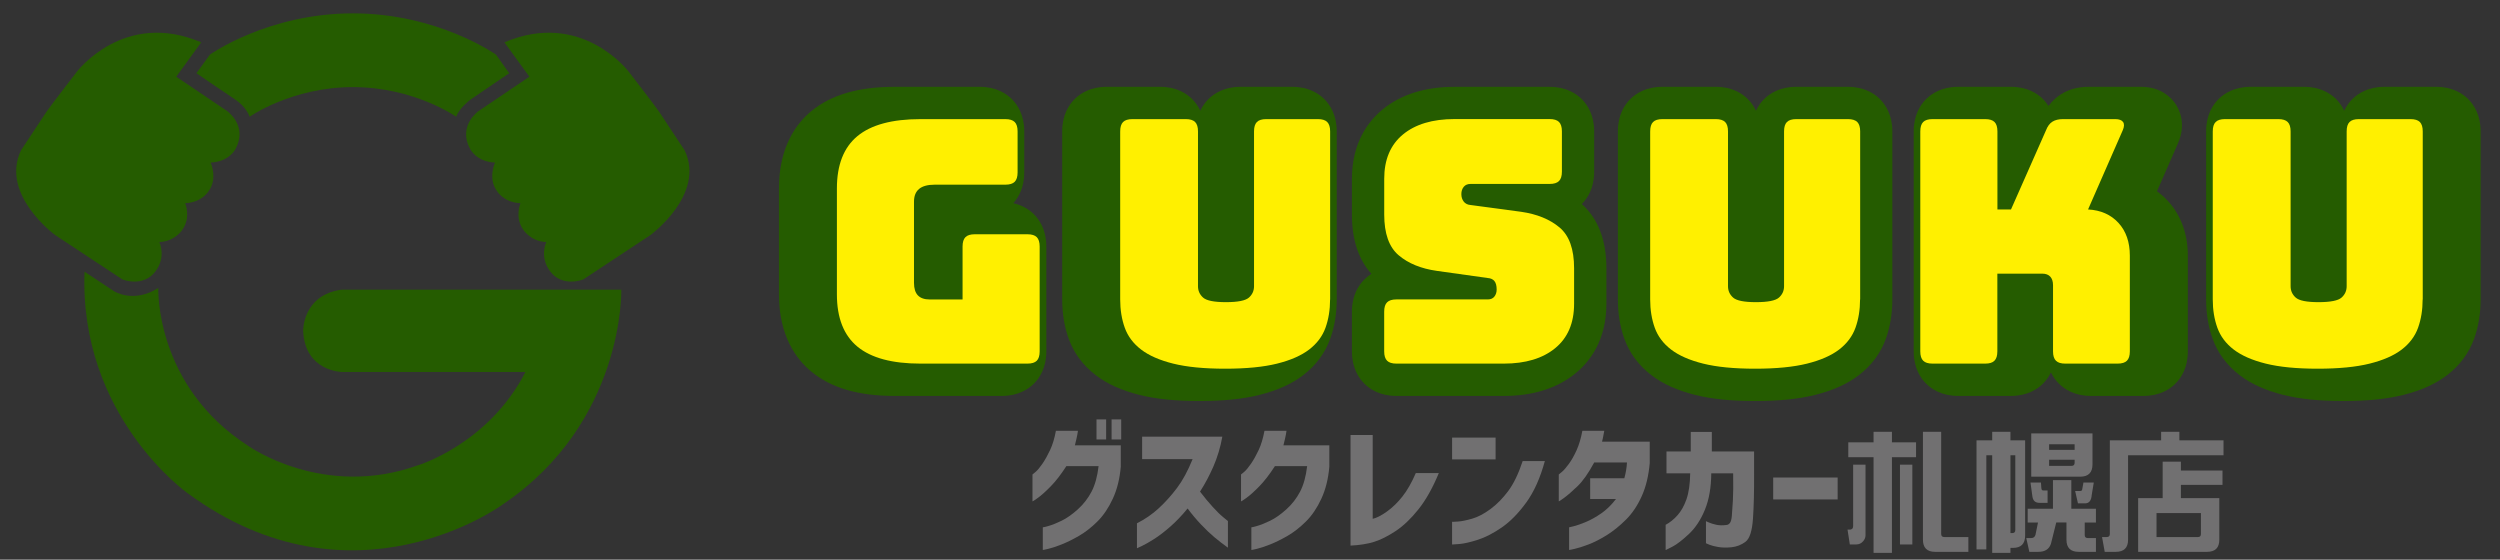<?xml version="1.0" encoding="utf-8"?>
<!-- Generator: Adobe Illustrator 16.0.0, SVG Export Plug-In . SVG Version: 6.00 Build 0)  -->
<!DOCTYPE svg PUBLIC "-//W3C//DTD SVG 1.1//EN" "http://www.w3.org/Graphics/SVG/1.1/DTD/svg11.dtd">
<svg version="1.1" id="レイヤー_1" xmlns="http://www.w3.org/2000/svg" xmlns:xlink="http://www.w3.org/1999/xlink" x="0px"
	 y="0px" width="303.742px" height="67.996px" viewBox="0 0 303.742 67.996" enable-background="new 0 0 303.742 67.996"
	 xml:space="preserve">
<rect x="0" y="0" width="303.742" height="67.996" fill="#333333" stroke="none"/>
<g>
	<g>
		<path fill="#255C00" d="M121.716,48.104h-13c-4.423,0-7.746-0.971-10.157-2.965c-1.787-1.476-3.92-4.304-3.92-9.375V22.89
			c0-5.075,2.133-7.902,3.922-9.38c2.412-1.994,5.734-2.963,10.156-2.963h10.316c1.986,0,3.22,0.812,3.904,1.493
			c0.693,0.694,1.508,1.929,1.508,3.918v4.993c0,1.83-0.688,3.021-1.332,3.733c1.192,0.265,2,0.841,2.506,1.346
			c0.694,0.696,1.508,1.929,1.508,3.917v12.747c0,1.986-0.814,3.222-1.496,3.904C124.938,47.288,123.705,48.104,121.716,48.104z"/>
	</g>
	<g>
		<path fill="#255C00" d="M145.732,48.723c-2.905,0-5.283-0.242-7.267-0.736c-2.199-0.551-3.945-1.336-5.339-2.407
			c-1.551-1.188-2.654-2.679-3.283-4.425c-0.524-1.452-0.79-3.061-0.79-4.771V15.957c0-1.994,0.817-3.228,1.503-3.913
			c0.685-0.683,1.919-1.498,3.908-1.498h6.479c1.986,0,3.219,0.812,3.904,1.493c0.336,0.336,0.699,0.799,0.986,1.413
			c0.286-0.613,0.648-1.074,0.979-1.405c0.688-0.686,1.921-1.5,3.911-1.5h6.273c1.984,0,3.219,0.812,3.902,1.493
			c0.691,0.694,1.509,1.928,1.509,3.918v20.424c0,1.712-0.265,3.317-0.789,4.771c-0.63,1.748-1.733,3.236-3.284,4.427
			c-1.393,1.071-3.139,1.856-5.339,2.407C151.014,48.48,148.637,48.723,145.732,48.723z"/>
	</g>
	<g>
		<path fill="#255C00" d="M182.706,48.104h-13.041c-1.995,0-3.229-0.816-3.915-1.506c-0.68-0.679-1.496-1.912-1.496-3.904v-4.827
			c0-1.991,0.816-3.224,1.503-3.906c0.226-0.227,0.513-0.469,0.867-0.69c-1.573-1.74-2.37-4.156-2.37-7.201v-4.333
			c0-4.423,2.008-7.015,3.691-8.409c2.229-1.844,5.183-2.779,8.775-2.779h11.555c1.986,0,3.222,0.812,3.904,1.493
			c0.691,0.694,1.508,1.929,1.508,3.918v4.911c0,1.991-0.814,3.224-1.498,3.909c-0.004,0.003-0.008,0.007-0.01,0.009
			c1.985,1.77,2.993,4.391,2.993,7.802v4.328c0,4.436-2.026,7.025-3.729,8.42C189.209,47.172,186.268,48.104,182.706,48.104z"/>
	</g>
	<g>
		<path fill="#255C00" d="M213.243,48.723c-2.906,0-5.282-0.242-7.267-0.736c-2.199-0.551-3.945-1.336-5.34-2.407
			c-1.551-1.188-2.654-2.679-3.283-4.425c-0.523-1.452-0.787-3.061-0.787-4.771V15.957c0-1.994,0.814-3.228,1.502-3.913
			c0.685-0.683,1.918-1.498,3.908-1.498h6.479c1.984,0,3.22,0.812,3.902,1.493c0.334,0.336,0.699,0.799,0.986,1.413
			c0.284-0.613,0.646-1.074,0.979-1.405c0.688-0.686,1.92-1.5,3.91-1.5h6.271c1.985,0,3.222,0.812,3.904,1.493
			c0.69,0.694,1.507,1.928,1.507,3.918v20.424c0,1.712-0.266,3.317-0.788,4.771c-0.629,1.748-1.731,3.236-3.283,4.427
			c-1.396,1.071-3.141,1.856-5.34,2.407C218.523,48.48,216.146,48.723,213.243,48.723z"/>
	</g>
	<g>
		<path fill="#255C00" d="M260.408,48.104h-6.354c-1.996,0-3.23-0.816-3.916-1.506c-0.32-0.32-0.674-0.766-0.955-1.354
			c-0.281,0.59-0.635,1.033-0.955,1.357c-0.689,0.688-1.924,1.502-3.912,1.502h-6.396c-1.995,0-3.229-0.815-3.912-1.502
			c-0.684-0.684-1.499-1.916-1.499-3.908V15.957c0-1.992,0.815-3.226,1.5-3.911c0.687-0.686,1.921-1.5,3.911-1.5h6.396
			c1.984,0,3.22,0.812,3.904,1.493c0.219,0.22,0.449,0.495,0.663,0.83c0.511-0.685,1.066-1.134,1.521-1.417
			c0.962-0.601,2.093-0.906,3.359-0.906h6.354c2.374,0,3.62,1.257,4.151,2.006c0.463,0.657,1.412,2.427,0.354,4.852l-2.555,5.834
			c0.479,0.346,0.925,0.742,1.332,1.186c1.58,1.723,2.416,4.017,2.416,6.636v11.631c0,1.99-0.813,3.223-1.498,3.91
			C263.635,47.288,262.4,48.104,260.408,48.104z"/>
	</g>
	<g>
		<path fill="#255C00" d="M284.713,48.723c-2.904,0-5.281-0.242-7.266-0.736c-2.199-0.551-3.944-1.336-5.338-2.407
			c-1.551-1.188-2.655-2.679-3.283-4.425c-0.523-1.452-0.789-3.061-0.789-4.771V15.957c0-1.994,0.816-3.228,1.503-3.913
			c0.685-0.683,1.919-1.498,3.909-1.498h6.479c1.985,0,3.219,0.812,3.903,1.493c0.335,0.336,0.698,0.799,0.983,1.413
			c0.287-0.613,0.647-1.074,0.979-1.405c0.688-0.686,1.922-1.5,3.912-1.5h6.271c1.985,0,3.219,0.812,3.903,1.493
			c0.69,0.694,1.509,1.928,1.509,3.918v20.424c0,1.712-0.267,3.317-0.791,4.771c-0.629,1.748-1.731,3.236-3.283,4.427
			c-1.394,1.071-3.141,1.856-5.34,2.407C289.996,48.48,287.619,48.723,284.713,48.723z"/>
	</g>
</g>
<g>
	<path fill="#FFF000" d="M124.831,44.178h-12.999c-3.44,0-5.991-0.688-7.655-2.062c-1.664-1.376-2.496-3.494-2.496-6.353V22.89
		c0-2.86,0.832-4.978,2.496-6.354c1.665-1.375,4.215-2.063,7.655-2.063h10.316c0.522,0,0.901,0.118,1.135,0.351
		c0.234,0.235,0.351,0.613,0.351,1.135v4.993c0,0.523-0.117,0.902-0.351,1.135c-0.234,0.234-0.612,0.35-1.135,0.35h-8.583
		c-0.853,0-1.485,0.173-1.898,0.516c-0.413,0.345-0.619,0.861-0.619,1.548v9.863c0,0.686,0.158,1.195,0.474,1.525
		c0.317,0.328,0.791,0.494,1.424,0.494h4.003v-6.435c0-0.521,0.116-0.901,0.351-1.135c0.233-0.234,0.612-0.351,1.134-0.351h6.397
		c0.521,0,0.901,0.117,1.134,0.351c0.233,0.234,0.351,0.612,0.351,1.135v12.746c0,0.522-0.118,0.9-0.351,1.135
		C125.731,44.062,125.352,44.178,124.831,44.178z"/>
	<path fill="#FFF000" d="M161.6,36.382c0,1.263-0.187,2.41-0.558,3.442c-0.373,1.031-1.032,1.912-1.981,2.641
		s-2.248,1.301-3.897,1.713s-3.755,0.618-6.313,0.618c-2.559,0-4.664-0.206-6.314-0.618s-2.95-0.982-3.9-1.713
		c-0.949-0.729-1.609-1.609-1.98-2.641c-0.371-1.032-0.557-2.182-0.557-3.442V15.958c0-0.522,0.117-0.9,0.351-1.135
		c0.234-0.233,0.612-0.351,1.135-0.351h6.479c0.522,0,0.9,0.118,1.135,0.351c0.233,0.235,0.351,0.613,0.351,1.135v18.817
		c0,0.55,0.206,1.011,0.619,1.379c0.413,0.371,1.334,0.557,2.765,0.557c1.458,0,2.393-0.186,2.807-0.557
		c0.412-0.368,0.618-0.829,0.618-1.379V15.958c0-0.522,0.118-0.9,0.351-1.135c0.231-0.233,0.61-0.351,1.136-0.351h6.271
		c0.521,0,0.9,0.118,1.135,0.351c0.232,0.235,0.354,0.613,0.354,1.135v20.424H161.6z"/>
</g>
<g>
	<path fill="#FFF000" d="M182.702,44.178h-13.04c-0.523,0-0.9-0.115-1.135-0.352c-0.233-0.232-0.353-0.61-0.353-1.135v-4.828
		c0-0.521,0.117-0.899,0.353-1.131c0.231-0.234,0.611-0.353,1.135-0.353h11.102c0.357,0,0.625-0.116,0.805-0.353
		c0.18-0.231,0.27-0.516,0.27-0.844c0-0.467-0.09-0.811-0.27-1.031c-0.18-0.22-0.445-0.344-0.805-0.371l-6.188-0.868
		c-1.929-0.273-3.476-0.907-4.644-1.898c-1.17-0.99-1.754-2.64-1.754-4.952v-4.333c0-2.338,0.756-4.133,2.271-5.386
		c1.512-1.25,3.604-1.877,6.271-1.877h11.557c0.521,0,0.899,0.118,1.136,0.351c0.233,0.235,0.353,0.613,0.353,1.135v4.91
		c0,0.523-0.119,0.902-0.353,1.135c-0.233,0.234-0.612,0.351-1.136,0.351h-9.615c-0.357,0-0.633,0.117-0.823,0.351
		c-0.192,0.234-0.289,0.53-0.289,0.887s0.097,0.661,0.289,0.908c0.19,0.248,0.466,0.385,0.823,0.413l6.15,0.825
		c1.926,0.276,3.479,0.909,4.662,1.899c1.184,0.99,1.773,2.641,1.773,4.952v4.328c0,2.337-0.766,4.133-2.29,5.385
		C187.428,43.553,185.344,44.178,182.702,44.178z"/>
	<path fill="#FFF000" d="M225.991,36.382c0,1.263-0.187,2.41-0.558,3.442c-0.373,1.031-1.031,1.912-1.98,2.641
		c-0.95,0.729-2.249,1.301-3.9,1.713c-1.65,0.412-3.754,0.618-6.312,0.618s-4.663-0.206-6.313-0.618s-2.951-0.982-3.9-1.713
		c-0.948-0.729-1.608-1.609-1.979-2.641c-0.37-1.032-0.557-2.182-0.557-3.442V15.958c0-0.522,0.116-0.9,0.351-1.135
		c0.233-0.233,0.612-0.351,1.137-0.351h6.479c0.521,0,0.9,0.118,1.137,0.351c0.232,0.235,0.35,0.613,0.35,1.135v18.817
		c0,0.55,0.207,1.011,0.619,1.379c0.412,0.371,1.334,0.557,2.767,0.557c1.458,0,2.396-0.186,2.806-0.557
		c0.413-0.368,0.619-0.829,0.619-1.379V15.958c0-0.522,0.116-0.9,0.352-1.135c0.232-0.233,0.611-0.351,1.135-0.351h6.271
		c0.521,0,0.9,0.118,1.137,0.351c0.231,0.235,0.352,0.613,0.352,1.135v20.424H225.991z"/>
</g>
<g>
	<path fill="#FFF000" d="M241.193,44.178h-6.396c-0.521,0-0.9-0.115-1.135-0.352c-0.234-0.232-0.352-0.61-0.352-1.135V15.958
		c0-0.522,0.117-0.9,0.352-1.135c0.232-0.233,0.611-0.351,1.135-0.351h6.396c0.521,0,0.898,0.118,1.136,0.351
		c0.231,0.235,0.351,0.613,0.351,1.135v9.491h1.649l4.251-9.614c0.191-0.496,0.454-0.846,0.783-1.053
		c0.33-0.206,0.758-0.31,1.279-0.31h6.354c0.467,0,0.782,0.118,0.948,0.351c0.164,0.235,0.15,0.571-0.041,1.011l-4.211,9.614
		c1.541,0.083,2.771,0.627,3.693,1.631c0.92,1.004,1.383,2.331,1.383,3.982v11.63c0,0.522-0.119,0.902-0.352,1.135
		c-0.232,0.234-0.611,0.352-1.135,0.352h-6.354c-0.522,0-0.902-0.115-1.137-0.352c-0.234-0.232-0.354-0.61-0.354-1.135V34.65
		c0-0.439-0.108-0.783-0.328-1.031c-0.223-0.248-0.551-0.372-0.99-0.372h-5.446v9.444c0,0.521-0.116,0.899-0.351,1.134
		C242.094,44.062,241.716,44.178,241.193,44.178z"/>
	<path fill="#FFF000" d="M294.343,36.382c0,1.263-0.187,2.41-0.557,3.442c-0.37,1.031-1.031,1.912-1.979,2.641
		c-0.949,0.729-2.248,1.301-3.9,1.713c-1.648,0.412-3.756,0.618-6.311,0.618c-2.562,0-4.662-0.206-6.312-0.618
		c-1.651-0.412-2.951-0.982-3.9-1.713c-0.949-0.729-1.607-1.609-1.979-2.641c-0.373-1.032-0.561-2.182-0.561-3.442V15.958
		c0-0.522,0.117-0.9,0.354-1.135c0.23-0.233,0.611-0.351,1.135-0.351h6.479c0.521,0,0.9,0.118,1.135,0.351
		c0.234,0.235,0.354,0.613,0.354,1.135v18.817c0,0.55,0.205,1.011,0.618,1.379c0.413,0.371,1.335,0.557,2.767,0.557
		c1.457,0,2.393-0.186,2.807-0.557c0.412-0.368,0.619-0.829,0.619-1.379V15.958c0-0.522,0.115-0.9,0.35-1.135
		c0.234-0.233,0.611-0.351,1.135-0.351h6.271c0.523,0,0.902,0.118,1.136,0.351c0.233,0.235,0.351,0.613,0.351,1.135v20.424H294.343z
		"/>
</g>
<g>
	<path fill="#255C00" d="M24.448,5.144L21.414,9.32l6.18,4.173c0,0,2.536,1.776,1.042,4.565c0,0-0.722,1.589-3.045,1.694
		c0,0,0.881,1.912-0.219,3.431c0,0-0.771,1.407-2.875,1.506c0,0,0.732,1.683-0.331,3.215c0,0-0.902,1.437-2.805,1.506
		c0,0,0.885,1.813-0.509,3.608c-1.393,1.794-3.689,1.083-4.022,0.908l-8.138-5.374c0,0-6.709-4.92-4.141-10.287
		c0,0,2.557-3.89,3.08-4.662c0.523-0.771,3.715-4.898,3.715-4.898S15.069,1.139,24.448,5.144z"/>
	<path fill="#255C00" d="M61.287,5.144l3.032,4.176l-6.179,4.173c0,0-2.537,1.776-1.042,4.565c0,0,0.722,1.589,3.044,1.694
		c0,0-0.881,1.912,0.219,3.431c0,0,0.771,1.407,2.874,1.506c0,0-0.732,1.683,0.332,3.215c0,0,0.902,1.437,2.804,1.506
		c0,0-0.885,1.813,0.508,3.608c1.394,1.794,3.689,1.083,4.023,0.908l8.135-5.374c0,0,6.711-4.92,4.144-10.287
		c0,0-2.558-3.89-3.081-4.662c-0.524-0.771-3.716-4.898-3.716-4.898S70.665,1.139,61.287,5.144z"/>
	<path fill="#255C00" d="M23.866,8.893l1.635-2.26c0,0,7.041-5.01,17.376-5.01c10.336,0,17.386,5.017,17.386,5.017l1.605,2.253
		l-4.713,3.213c0,0-1.399,1.051-1.728,2.078c0,0-5.106-3.601-12.55-3.601s-12.55,3.601-12.55,3.601s-0.356-1.179-1.792-2.121
		C27.1,11.12,23.866,8.893,23.866,8.893z"/>
	<path fill="#255C00" d="M36.833,40.197c0,0-0.088-4.338,4.645-5h34.009c0,0,0.417,16.089-14.423,26.104
		c0,0-18.204,13.405-38.315-1.412c0,0-13.132-9.311-12.479-26.875l3.593,2.371c0,0,2.367,1.514,5.368-0.4
		c0,0-0.448,11.91,10.988,19.225c0,0,9.08,6.45,20.584,2.312c0,0,8.537-2.563,13.034-11.322H41.625
		C41.625,45.197,37.054,45.197,36.833,40.197z"/>
</g>
<g>
	<path fill="#717071" d="M130.968,52.342c-0.045,0.316-0.102,0.621-0.169,0.914c-0.068,0.295-0.136,0.576-0.204,0.848h5.576v2.594
		c-0.124,1.469-0.446,2.766-0.966,3.889c-0.52,1.125-1.145,2.049-1.873,2.771s-1.475,1.305-2.237,1.746
		c-0.763,0.439-1.475,0.791-2.135,1.051c-0.662,0.26-1.201,0.438-1.619,0.533s-0.633,0.139-0.644,0.127v-2.746
		c0.011,0.012,0.234-0.041,0.669-0.16s0.969-0.33,1.602-0.635c0.633-0.307,1.294-0.77,1.983-1.391
		c0.688-0.621,1.245-1.34,1.669-2.152c0.424-0.814,0.709-1.848,0.856-3.102h-3.915c-0.656,1.018-1.294,1.842-1.916,2.475
		c-0.622,0.633-1.138,1.096-1.551,1.389c-0.413,0.295-0.63,0.436-0.652,0.424v-3.27c0.011,0,0.138-0.105,0.381-0.314
		c0.243-0.209,0.522-0.545,0.839-1.008c0.316-0.463,0.624-1.014,0.924-1.652c0.299-0.639,0.534-1.416,0.703-2.33H130.968z
		 M133.222,53.393v-2.441h1.17v2.441H133.222z M135.053,53.393v-2.441h1.169v2.441H135.053z"/>
	<path fill="#717071" d="M138.764,55.781v-2.729h9.746c-0.237,1.311-0.603,2.525-1.094,3.645c-0.491,1.117-1.031,2.129-1.618,3.033
		c0.508,0.666,1.014,1.277,1.517,1.83c0.503,0.555,0.938,0.98,1.305,1.279c0.367,0.301,0.557,0.455,0.568,0.467v3.236
		c-0.61-0.439-1.164-0.869-1.661-1.287s-1.028-0.924-1.593-1.518c-0.565-0.594-1.113-1.246-1.645-1.957
		c-0.689,0.848-1.393,1.584-2.11,2.211c-0.717,0.627-1.381,1.133-1.991,1.518s-1.102,0.664-1.475,0.838
		c-0.372,0.176-0.564,0.264-0.576,0.264v-3.033c0.983-0.498,1.867-1.107,2.652-1.83c0.785-0.725,1.522-1.543,2.212-2.459
		c0.689-0.914,1.322-2.084,1.898-3.508H138.764z"/>
	<path fill="#717071" d="M156.306,52.342c-0.045,0.316-0.102,0.621-0.169,0.914c-0.068,0.295-0.136,0.576-0.204,0.848h5.576v2.594
		c-0.124,1.469-0.446,2.766-0.966,3.889c-0.52,1.125-1.145,2.049-1.873,2.771s-1.475,1.305-2.237,1.746
		c-0.763,0.439-1.475,0.791-2.135,1.051c-0.661,0.26-1.201,0.438-1.619,0.533c-0.417,0.096-0.632,0.139-0.643,0.127v-2.746
		c0.011,0.012,0.234-0.041,0.668-0.16c0.435-0.119,0.969-0.33,1.602-0.635c0.633-0.307,1.294-0.77,1.983-1.391
		c0.688-0.621,1.245-1.34,1.669-2.152c0.424-0.814,0.709-1.848,0.856-3.102h-3.915c-0.656,1.018-1.294,1.842-1.915,2.475
		c-0.622,0.633-1.138,1.096-1.55,1.389c-0.413,0.295-0.631,0.436-0.653,0.424v-3.27c0.012,0,0.139-0.105,0.382-0.314
		s0.522-0.545,0.839-1.008s0.624-1.014,0.923-1.652c0.299-0.639,0.533-1.416,0.703-2.33H156.306z"/>
	<path fill="#717071" d="M174.812,57.477c-0.746,1.807-1.576,3.281-2.491,4.424c-0.915,1.141-1.842,2.02-2.779,2.635
		c-0.938,0.615-1.803,1.049-2.594,1.297s-1.745,0.4-2.864,0.457V52.85h2.695v10.186c0.463-0.102,1.036-0.395,1.72-0.881
		s1.316-1.1,1.898-1.84s1.121-1.686,1.618-2.838H174.812z"/>
	<path fill="#717071" d="M176.424,55.814v-2.643h5.287v2.643H176.424z M187.694,56.02c-0.565,2.066-1.322,3.75-2.271,5.049
		c-0.949,1.301-1.935,2.303-2.957,3.01c-1.023,0.705-1.992,1.205-2.907,1.5c-0.915,0.293-1.664,0.465-2.245,0.516
		c-0.582,0.051-0.879,0.07-0.89,0.061v-2.764c0.011,0.012,0.242,0.004,0.694-0.025c0.452-0.027,1.031-0.145,1.737-0.348
		s1.449-0.592,2.229-1.168s1.5-1.309,2.161-2.195s1.245-2.1,1.754-3.635H187.694z"/>
	<path fill="#717071" d="M194.914,52.342c-0.057,0.326-0.113,0.623-0.17,0.889s-0.091,0.41-0.102,0.432h5.796v2.594
		c-0.136,1.549-0.46,2.893-0.975,4.033c-0.514,1.143-1.155,2.094-1.923,2.855c-0.769,0.764-1.549,1.391-2.339,1.883
		c-0.791,0.49-1.531,0.867-2.221,1.127s-1.248,0.438-1.678,0.533s-0.649,0.139-0.661,0.127v-2.746c0.012,0,0.209-0.047,0.594-0.143
		c0.384-0.096,0.872-0.27,1.466-0.518c0.593-0.248,1.212-0.596,1.855-1.043c0.645-0.445,1.237-1.025,1.779-1.736h-3.135v-2.525
		h4.152c0.181-0.656,0.288-1.293,0.321-1.916h-3.982c-0.7,1.301-1.379,2.264-2.034,2.891s-1.191,1.094-1.609,1.398
		s-0.639,0.451-0.661,0.439v-3.27c0.011,0,0.138-0.105,0.381-0.314s0.525-0.533,0.848-0.975s0.633-0.992,0.933-1.652
		c0.299-0.66,0.533-1.449,0.703-2.363H194.914z"/>
	<path fill="#717071" d="M202.473,57.51v-2.66h2.948v-2.373h2.56v2.373h5.135v2.627c0.012,2.191-0.033,4.037-0.135,5.533
		c-0.103,1.498-0.404,2.436-0.907,2.812c-0.503,0.379-1.076,0.604-1.72,0.67c-0.61,0.057-1.145,0.045-1.602-0.033
		c-0.458-0.08-0.816-0.172-1.077-0.279c-0.26-0.107-0.396-0.168-0.406-0.178v-2.678c0.011,0,0.127,0.051,0.348,0.152
		c0.22,0.102,0.517,0.193,0.89,0.279c0.373,0.084,0.797,0.094,1.271,0.025c0.146-0.012,0.279-0.09,0.397-0.238
		c0.119-0.146,0.198-0.432,0.237-0.855c0.04-0.424,0.082-1.051,0.127-1.881c0.046-0.83,0.057-1.93,0.034-3.297h-2.661
		c-0.011,1.707-0.266,3.172-0.763,4.398s-1.149,2.217-1.957,2.975s-1.478,1.271-2.009,1.543c-0.531,0.27-0.802,0.406-0.813,0.406
		v-3.068c0.509-0.271,0.986-0.654,1.433-1.152c0.446-0.496,0.811-1.145,1.093-1.939c0.282-0.797,0.436-1.852,0.458-3.162H202.473z"
		/>
	<path fill="#717071" d="M215.438,60.68v-2.662h7.83v2.662H215.438z"/>
	<path fill="#717071" d="M224.748,66.148l-0.279-1.799h0.248c0.155,0,0.264-0.047,0.341-0.123c0.062-0.078,0.093-0.186,0.093-0.311
		v-7.457h1.504v8.574c0,0.248-0.093,0.51-0.294,0.729c-0.232,0.264-0.496,0.387-0.838,0.387H224.748z M227.631,67.172V55.545h-3.069
		v-1.799h3.069v-1.287h2.232v1.287h2.931v1.799h-2.931v11.627H227.631z M230.841,66.148v-9.689h1.503v9.689H230.841z
		 M235.104,67.047c-0.977,0-1.473-0.496-1.473-1.473V52.459h2.217v12.418c0,0.248,0.124,0.373,0.388,0.373h2.914v1.797H235.104z"/>
	<path fill="#717071" d="M242.046,67.172V55.312h-0.713v11.441h-1.193V53.498h1.906v-1.039h2.217v1.039h1.783v11.58
		c0,0.992-0.496,1.488-1.473,1.488h-0.311v0.605H242.046z M244.853,55.312h-0.59v9.457h0.217c0.264,0,0.373-0.125,0.373-0.389
		V55.312z M252.542,67.047c-0.978,0-1.474-0.496-1.474-1.473v-2.092h-1.24l-0.65,2.604c-0.233,0.652-0.729,0.961-1.535,0.961h-1.085
		l-0.372-1.674h0.604c0.264,0,0.434-0.139,0.512-0.387l0.31-1.504h-1.256v-1.674h3.07v-3.473h2.232v3.473h2.991v1.674h-1.363v1.52
		c0,0.248,0.123,0.371,0.387,0.371h0.977v1.674H252.542z M247.798,61.094c-0.527,0-0.791-0.264-0.868-0.773l-0.232-1.691h1.271
		l0.047,0.668c0.016,0.201,0.093,0.293,0.232,0.293h0.527v1.504H247.798z M246.79,57.916V52.66h7.441v3.768
		c0,0.977-0.496,1.488-1.488,1.488H246.79z M252.061,53.979h-3.101v0.682h3.101V53.979z M252.061,55.855h-3.101V56.6h2.729
		c0.248,0,0.372-0.125,0.372-0.389V55.855z M252.464,61.156l-0.341-1.504h0.636c0.14,0,0.217-0.076,0.232-0.248l0.14-0.775h1.256
		l-0.248,1.504c-0.047,0.684-0.326,1.023-0.791,1.023H252.464z"/>
	<path fill="#717071" d="M258.554,55.312v10.262c0,0.977-0.496,1.473-1.488,1.473h-1.349l-0.325-1.797h0.558
		c0.264,0,0.388-0.125,0.388-0.373V53.498h6.232v-1.039h2.217v1.039h5.363v1.814H258.554z M259.778,67.047v-6.525h2.977v-4.434
		h2.217v1.084h5.055v1.736h-5.055v1.613h4.667v5.053c0,0.977-0.496,1.473-1.488,1.473H259.778z M267.406,62.334h-5.396v2.916h5.023
		c0.264,0,0.372-0.125,0.372-0.373V62.334z"/>
</g>
</svg>
